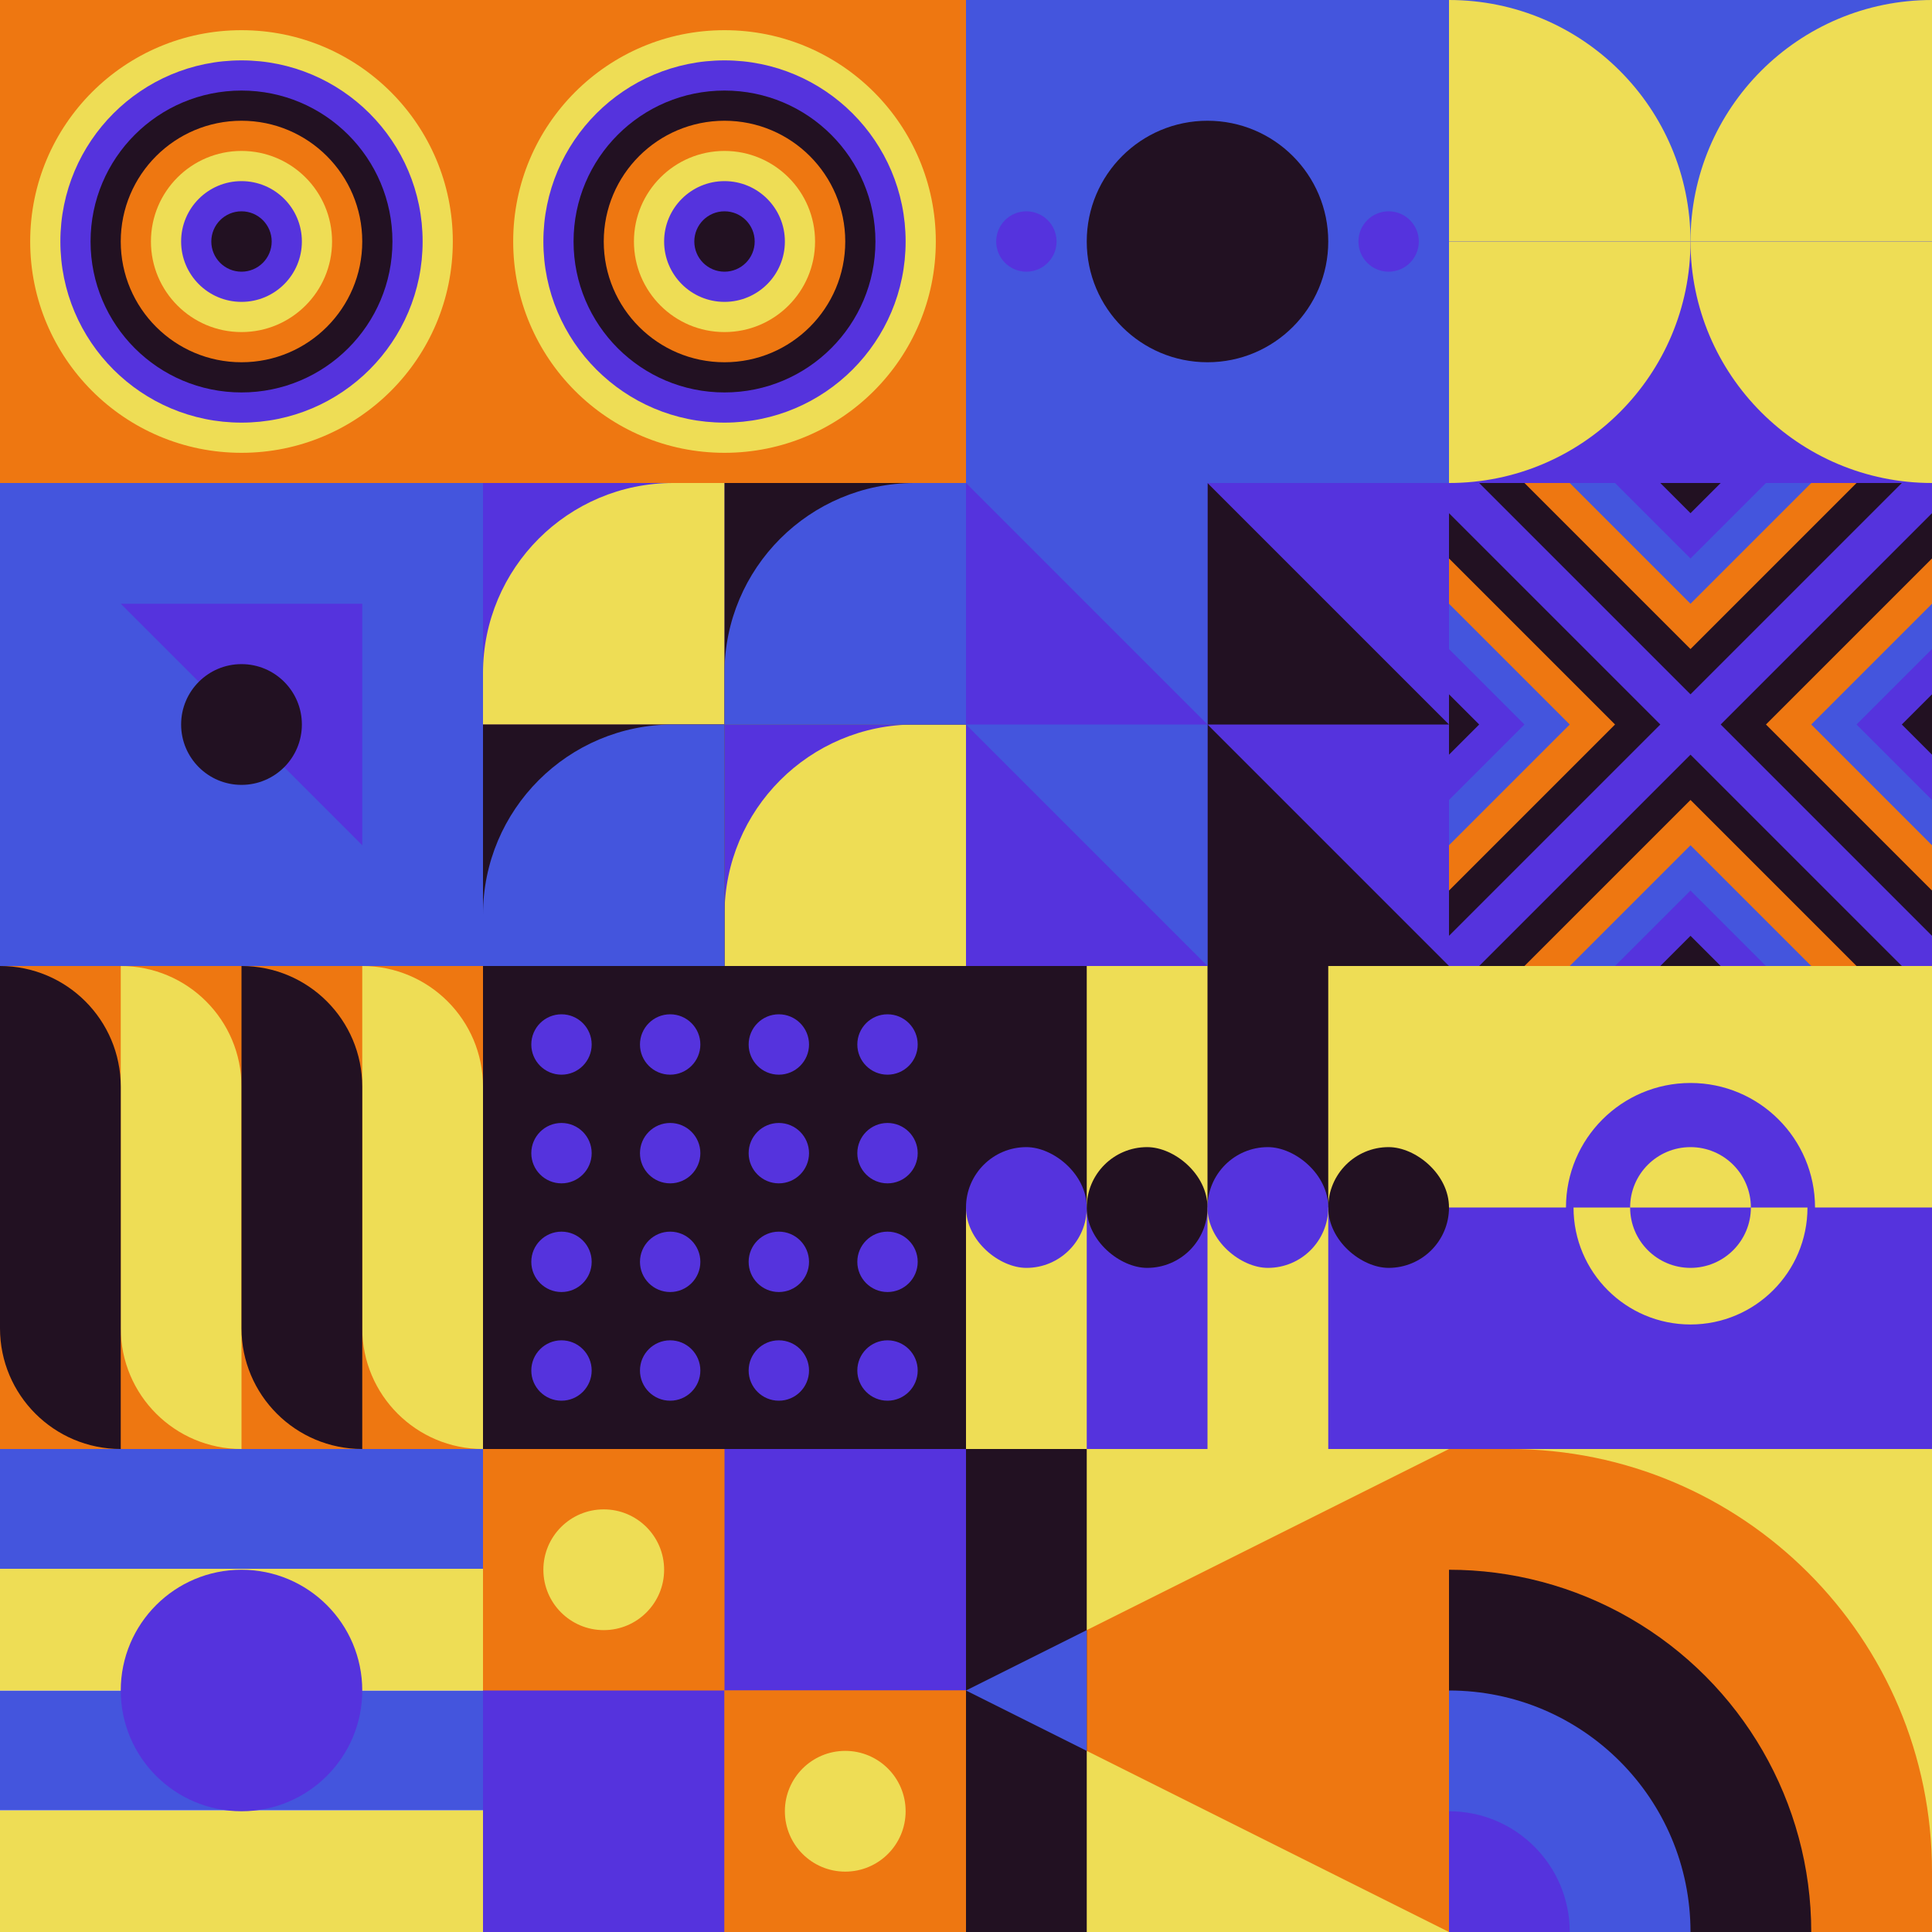 <svg id="geo" xmlns="http://www.w3.org/2000/svg" width="1280" height="1280" viewBox="0 0 1280 1280" fill="none" style="width:640px;height:640px"><g class="svg-image"><g class="block-0" transform="translate(0,0), scale(1), rotate(90, 160, 160)" height="320" width="320" clip-path="url(#trim)"><rect width="320" height="320" fill="#ee7711"/><circle cx="160" cy="160" r="140" fill="#eedd55"/><circle cx="160" cy="160" r="120" fill="#5533dd"/><circle cx="160" cy="160" r="100" fill="#221122"/><circle cx="160" cy="160" r="80" fill="#ee7711"/><circle cx="160" cy="160" r="60" fill="#eedd55"/><circle cx="160" cy="160" r="40" fill="#5533dd"/><circle cx="160" cy="160" r="20" fill="#221122"/></g><g class="block-1" transform="translate(320,0), scale(1), rotate(0, 160, 160)" height="320" width="320" clip-path="url(#trim)"><rect width="320" height="320" fill="#ee7711"/><circle cx="160" cy="160" r="140" fill="#eedd55"/><circle cx="160" cy="160" r="120" fill="#5533dd"/><circle cx="160" cy="160" r="100" fill="#221122"/><circle cx="160" cy="160" r="80" fill="#ee7711"/><circle cx="160" cy="160" r="60" fill="#eedd55"/><circle cx="160" cy="160" r="40" fill="#5533dd"/><circle cx="160" cy="160" r="20" fill="#221122"/></g><g class="block-2" transform="translate(640,0), scale(1), rotate(0, 160, 160)" height="320" width="320" clip-path="url(#trim)"><style>@keyframes geo-37a0_t{0%,13.636%{transform:translate(160px,160px) rotate(0deg) translate(-140px,-20px)}50%,63.636%{transform:translate(160px,160px) rotate(90deg) translate(-140px,-20px)}to{transform:translate(160px,160px) rotate(180deg) translate(-140px,-20px)}}</style><rect width="320" height="320" fill="#4455dd"/><circle cx="160" cy="160" fill="#221122" r="80"/><g transform="translate(20 140)" style="animation:2.2s ease-in-out infinite both geo-37a0_t" fill="#5533dd"><circle cx="260" cy="20" r="20"/><circle cx="20" cy="20" r="20"/></g></g><g class="block-3" transform="translate(960,0), scale(1), rotate(90, 160, 160)" height="320" width="320" clip-path="url(#trim)"><rect width="320" height="320" fill="#221122"/><rect y="320" width="320" height="320" transform="rotate(-90 0 320)" fill="#5533dd"/><path d="M160 320V160C248.366 160 320 231.634 320 320H160Z" fill="#eedd55"/><path d="M160 0V160C248.366 160 320 88.366 320 0L160 0Z" fill="#eedd55"/><rect y="320" width="320" height="160" transform="rotate(-90 0 320)" fill="#4455dd"/><path d="M160 320V160C71.634 160 0 231.634 0 320H160Z" fill="#eedd55"/><path d="M160 0V160C71.634 160 0 88.366 0 0L160 0Z" fill="#eedd55"/></g><g class="block-4" transform="translate(0,320), scale(1), rotate(0, 160, 160)" height="320" width="320" clip-path="url(#trim)"><style>@keyframes geo-70a0_t{0%,6.818%{transform:translate(160px,160px) rotate(0deg) translate(-160px,-160px);animation-timing-function:cubic-bezier(.4,0,.6,1)}25%,31.818%{transform:translate(160px,160px) rotate(90deg) translate(-160px,-160px);animation-timing-function:cubic-bezier(.4,0,.6,1)}50%,56.818%{transform:translate(160px,160px) rotate(180deg) translate(-160px,-160px);animation-timing-function:cubic-bezier(.4,0,.6,1)}75%,81.818%{transform:translate(160px,160px) rotate(270deg) translate(-160px,-160px);animation-timing-function:cubic-bezier(.4,0,.6,1)}to{transform:translate(160px,160px) rotate(360deg) translate(-160px,-160px)}}</style><rect width="320" height="320" fill="#4455dd"/><path d="M240 240V80H80l160 160Z" fill="#5533dd" style="animation:4.4s linear infinite both geo-70a0_t"/><circle cx="160" cy="160" fill="#221122" r="40"/></g><g class="block-5" transform="translate(320,320), scale(1), rotate(0, 160, 160)" height="320" width="320" clip-path="url(#trim)"><rect y="320" width="320" height="160" transform="rotate(-90 0 320)" fill="#ee7711"/><rect x="160" y="320" width="160" height="160" transform="rotate(-90 160 320)" fill="#5533dd"/><path fill-rule="evenodd" clip-rule="evenodd" d="M320 160h-34c-69.588 0-126 56.412-126 126v34h160V160Z" fill="#eedd55"/><rect y="160" width="160" height="160" transform="rotate(-90 0 160)" fill="#5533dd"/><path fill-rule="evenodd" clip-rule="evenodd" d="M160 0h-34C56.412 0 0 56.412 0 126v34h160V0Z" fill="#eedd55"/><rect x="160" y="160" width="160" height="160" transform="rotate(-90 160 160)" fill="#221122"/><path fill-rule="evenodd" clip-rule="evenodd" d="M320 0h-34c-69.588 0-126 56.412-126 126v34h160V0Z" fill="#4455dd"/><rect y="320" width="160" height="160" transform="rotate(-90 0 320)" fill="#221122"/><path fill-rule="evenodd" clip-rule="evenodd" d="M160 160h-34C56.412 160 0 216.412 0 286v34h160V160Z" fill="#4455dd"/></g><g class="block-6" transform="translate(640,320), scale(1), rotate(0, 160, 160)" height="320" width="320" clip-path="url(#trim)"><rect width="320" height="320" fill="#221122"/><rect width="320" height="320" fill="#5533dd"/><path d="M160 160V320H320L160 160Z" fill="#221122"/><path d="M160 0V160H320L160 0Z" fill="#221122"/><path d="M160 160V0H0L160 160Z" fill="#4455dd"/><path d="M160 320V160H0L160 320Z" fill="#4455dd"/></g><g class="block-7" transform="translate(960,320), scale(1), rotate(270, 160, 160)" height="320" width="320" clip-path="url(#trim)"><rect width="320" height="320" fill="#221122"/><rect width="320" height="320" fill="#5533dd"/><path d="m160 180 140 140H20l140-140Z" fill="#221122"/><path d="m160 210 110 110H50l110-110Z" fill="#ee7711"/><path d="m160 240 80 80H80l80-80Z" fill="#4455dd"/><path d="m160 270 50 50H110l50-50Z" fill="#5533dd"/><path d="m160 300 20 20h-40l20-20ZM180 160 320 20v280L180 160Z" fill="#221122"/><path d="M210 160 320 50v220L210 160Z" fill="#ee7711"/><path d="m240 160 80-80v160l-80-80Z" fill="#4455dd"/><path d="m270 160 50-50v100l-50-50Z" fill="#5533dd"/><path d="m300 160 20-20v40l-20-20ZM140 160 0 20v280l140-140Z" fill="#221122"/><path d="M110 160 0 50v220l110-110Z" fill="#ee7711"/><path d="M80 160 0 80v160l80-80Z" fill="#4455dd"/><path d="M50 160 0 110v100l50-50Z" fill="#5533dd"/><path d="M20 160 0 140v40l20-20ZM160 140 20 0h280L160 140Z" fill="#221122"/><path d="M160 110 50 0h220L160 110Z" fill="#ee7711"/><path d="M160 80 80 0h160l-80 80Z" fill="#4455dd"/><path d="M160 50 110 0h100l-50 50Z" fill="#5533dd"/><path d="M160 20 140 0h40l-20 20Z" fill="#221122"/></g><g class="block-8" transform="translate(0,640), scale(1), rotate(0, 160, 160)" height="320" width="320" clip-path="url(#trim)"><rect width="320" height="320" fill="#ee7711"/><path d="M80 0C124.183 0 160 35.817 160 80V320V320C115.817 320 80 284.183 80 240V0V0Z" fill="#eedd55"/><path d="M240 0C284.183 0 320 35.817 320 80V320V320C275.817 320 240 284.183 240 240V0V0Z" fill="#eedd55"/><path d="M80 320C35.817 320 0 284.183 0 240V0V0C44.183 0 80 35.817 80 80V320V320Z" fill="#221122"/><path d="M240 320C195.817 320 160 284.183 160 240V0V0C204.183 0 240 35.817 240 80V320V320Z" fill="#221122"/></g><g class="block-9" transform="translate(320,640), scale(1), rotate(90, 160, 160)" height="320" width="320" clip-path="url(#trim)"><rect width="320" height="320" fill="#221122"/><path fill-rule="evenodd" clip-rule="evenodd" d="M196 72c11.046 0 20-8.954 20-20s-8.954-20-20-20-20 8.954-20 20 8.954 20 20 20ZM52 144c11.046 0 20-8.954 20-20s-8.954-20-20-20-20 8.954-20 20 8.954 20 20 20Zm236-92c0 11.046-8.954 20-20 20s-20-8.954-20-20 8.954-20 20-20 20 8.954 20 20ZM124 72c11.046 0 20-8.954 20-20s-8.954-20-20-20-20 8.954-20 20 8.954 20 20 20ZM72 52c0 11.046-8.954 20-20 20s-20-8.954-20-20 8.954-20 20-20 20 8.954 20 20Zm124 92c11.046 0 20-8.954 20-20s-8.954-20-20-20-20 8.954-20 20 8.954 20 20 20Zm92-20c0 11.046-8.954 20-20 20s-20-8.954-20-20 8.954-20 20-20 20 8.954 20 20Zm-164 20c11.046 0 20-8.954 20-20s-8.954-20-20-20-20 8.954-20 20 8.954 20 20 20Zm92 52c0 11.046-8.954 20-20 20s-20-8.954-20-20 8.954-20 20-20 20 8.954 20 20Zm52 20c11.046 0 20-8.954 20-20s-8.954-20-20-20-20 8.954-20 20 8.954 20 20 20Zm-124-20c0 11.046-8.954 20-20 20s-20-8.954-20-20 8.954-20 20-20 20 8.954 20 20Zm-92 20c11.046 0 20-8.954 20-20s-8.954-20-20-20-20 8.954-20 20 8.954 20 20 20Zm164 52c0 11.046-8.954 20-20 20s-20-8.954-20-20 8.954-20 20-20 20 8.954 20 20Zm52 20c11.046 0 20-8.954 20-20s-8.954-20-20-20-20 8.954-20 20 8.954 20 20 20Zm-124-20c0 11.046-8.954 20-20 20s-20-8.954-20-20 8.954-20 20-20 20 8.954 20 20Zm-92 20c11.046 0 20-8.954 20-20s-8.954-20-20-20-20 8.954-20 20 8.954 20 20 20Z" fill="#5533dd"/></g><g class="block-10" transform="translate(640,640), scale(1), rotate(0, 160, 160)" height="320" width="320" clip-path="url(#trim)"><rect width="320" height="320" fill="#eedd55"/><rect width="80" height="160" fill="#221122"/><rect x="160" width="80" height="160" fill="#221122"/><rect x="80" y="160" width="80" height="160" fill="#5533dd"/><rect x="240" y="160" width="80" height="160" fill="#5533dd"/><rect width="80" height="80" rx="40" transform="matrix(0 -1 -1 0 80 200)" fill="#5533dd"/><rect width="80" height="80" rx="40" transform="matrix(0 -1 -1 0 160 200)" fill="#221122"/><rect width="80" height="80" rx="40" transform="matrix(0 -1 -1 0 320 200)" fill="#221122"/><rect width="80" height="80" rx="40" transform="matrix(0 -1 -1 0 240 200)" fill="#5533dd"/></g><g class="block-11" transform="translate(960,640), scale(1), rotate(180, 160, 160)" height="320" width="320" clip-path="url(#trim)"><style>@keyframes geo-65a0_t{0%{transform:translate(160px,160px) rotate(0deg) translate(-80px,-80px)}13.636%{transform:translate(160px,160px) rotate(0deg) translate(-80px,-80px);animation-timing-function:cubic-bezier(.4,0,.6,1)}50%,63.636%{transform:translate(160px,160px) rotate(180deg) translate(-80px,-80px);animation-timing-function:cubic-bezier(.4,0,.6,1)}to{transform:translate(160px,160px) rotate(360deg) translate(-80px,-80px)}}</style><rect width="320" height="320" fill="#5533dd"/><rect y="160" width="320" height="160" fill="#eedd55"/><g transform="translate(80 80)" style="animation:2.2s linear infinite both geo-65a0_t"><circle cx="80" cy="80" fill="#eedd55" stroke="#5533dd" stroke-width="5" r="80"/><path fill-rule="evenodd" clip-rule="evenodd" d="M80 160c44.2 0 80-35.8 80-80H0c0 44.2 35.8 80 80 80Z" fill="#5533dd"/><circle cx="80" cy="80" fill="#5533dd" r="40"/><path fill-rule="evenodd" clip-rule="evenodd" d="M80 120c22.1 0 40-17.9 40-40H40c0 22.1 17.9 40 40 40Z" fill="#eedd55"/></g></g><g class="block-12" transform="translate(0,960), scale(1), rotate(270, 160, 160)" height="320" width="320" clip-path="url(#trim)"><rect width="320" height="320" fill="white"/><rect y="320" width="320" height="80.64" transform="rotate(-90 0 320)" fill="#eedd55"/><rect x="80.64" y="320" width="320" height="79.36" transform="rotate(-90 80.64 320)" fill="#4455dd"/><rect x="160" y="320" width="320" height="80.64" transform="rotate(-90 160 320)" fill="#eedd55"/><rect x="240.64" y="320" width="320" height="79.36" transform="rotate(-90 240.64 320)" fill="#4455dd"/><circle cx="160" cy="160" r="80" fill="#5533dd"/></g><g class="block-13" transform="translate(320,960), scale(1), rotate(0, 160, 160)" height="320" width="320" clip-path="url(#trim)"><style>@keyframes geo-14-a0_t{0%,13.636%{transform:translate(80px,80px);animation-timing-function:ease-in-out}50%,63.636%{transform:translate(80px,240px);animation-timing-function:ease-in-out}to{transform:translate(240px,240px)}}@keyframes geo-14-a1_t{0%,13.636%{transform:translate(240px,240px);animation-timing-function:ease-in-out}50%,63.636%{transform:translate(240px,80px);animation-timing-function:ease-in-out}to{transform:translate(80px,80px)}}</style><rect width="320" height="320" fill="#ee7711"/><rect width="320" height="320" fill="#ee7711" transform="rotate(-90 160 160)"/><rect width="160" height="160" fill="#5533dd" transform="rotate(-90 160 0)"/><rect width="160" height="160" fill="#5533dd" transform="matrix(0 -1 -1 0 160 320)"/><rect width="160" height="160" fill="#ee7711" transform="matrix(0 -1 -1 0 320 320)"/><circle fill="#eedd55" transform="translate(80 80)" style="animation:2.2s ease-in-out infinite both geo-14-a0_t" r="40"/><circle fill="#eedd55" transform="translate(240 240)" style="animation:2.2s ease-in-out infinite both geo-14-a1_t" r="40"/></g><g class="block-14" transform="translate(640,960), scale(1), rotate(270, 160, 160)" height="320" width="320" clip-path="url(#trim)"><rect width="320" height="320" fill="#eedd55"/><path d="M160 0L320 320H0L160 0Z" fill="#ee7711"/><rect width="320" height="80" fill="#221122"/><path fill-rule="evenodd" clip-rule="evenodd" d="M200 80L160 0L120 80H200Z" fill="#4455dd"/></g><g class="block-15" transform="translate(960,960), scale(1), rotate(0, 160, 160)" height="320" width="320" clip-path="url(#trim)"><g clip-path="url(#a)"><rect width="320" height="320" fill="#eedd55"/><path d="M320 280c17 152.5-125.36 280-280 280s-280-125.36-280-280S-120-38 40 0c154.64 0 280 125.36 280 280Z" fill="#ee7711"/><circle cy="320" r="240" fill="#221122"/><circle cy="320" r="160" fill="#4455dd"/><circle cy="320" r="80" fill="#5533dd"/></g><defs><clipPath id="a"><rect width="320" height="320" fill="white"/></clipPath></defs></g></g><clipPath id="trim"><rect width="320" height="320" fill="white"/></clipPath><filter id="noiseFilter"><feTurbulence baseFrequency="0.5" result="noise"/><feColorMatrix type="saturate" values="0.10"/><feBlend in="SourceGraphic" in2="noise" mode="multiply"/></filter><rect transform="translate(0,0)" height="1280" width="1280" filter="url(#noiseFilter)" opacity="0.4"/></svg>